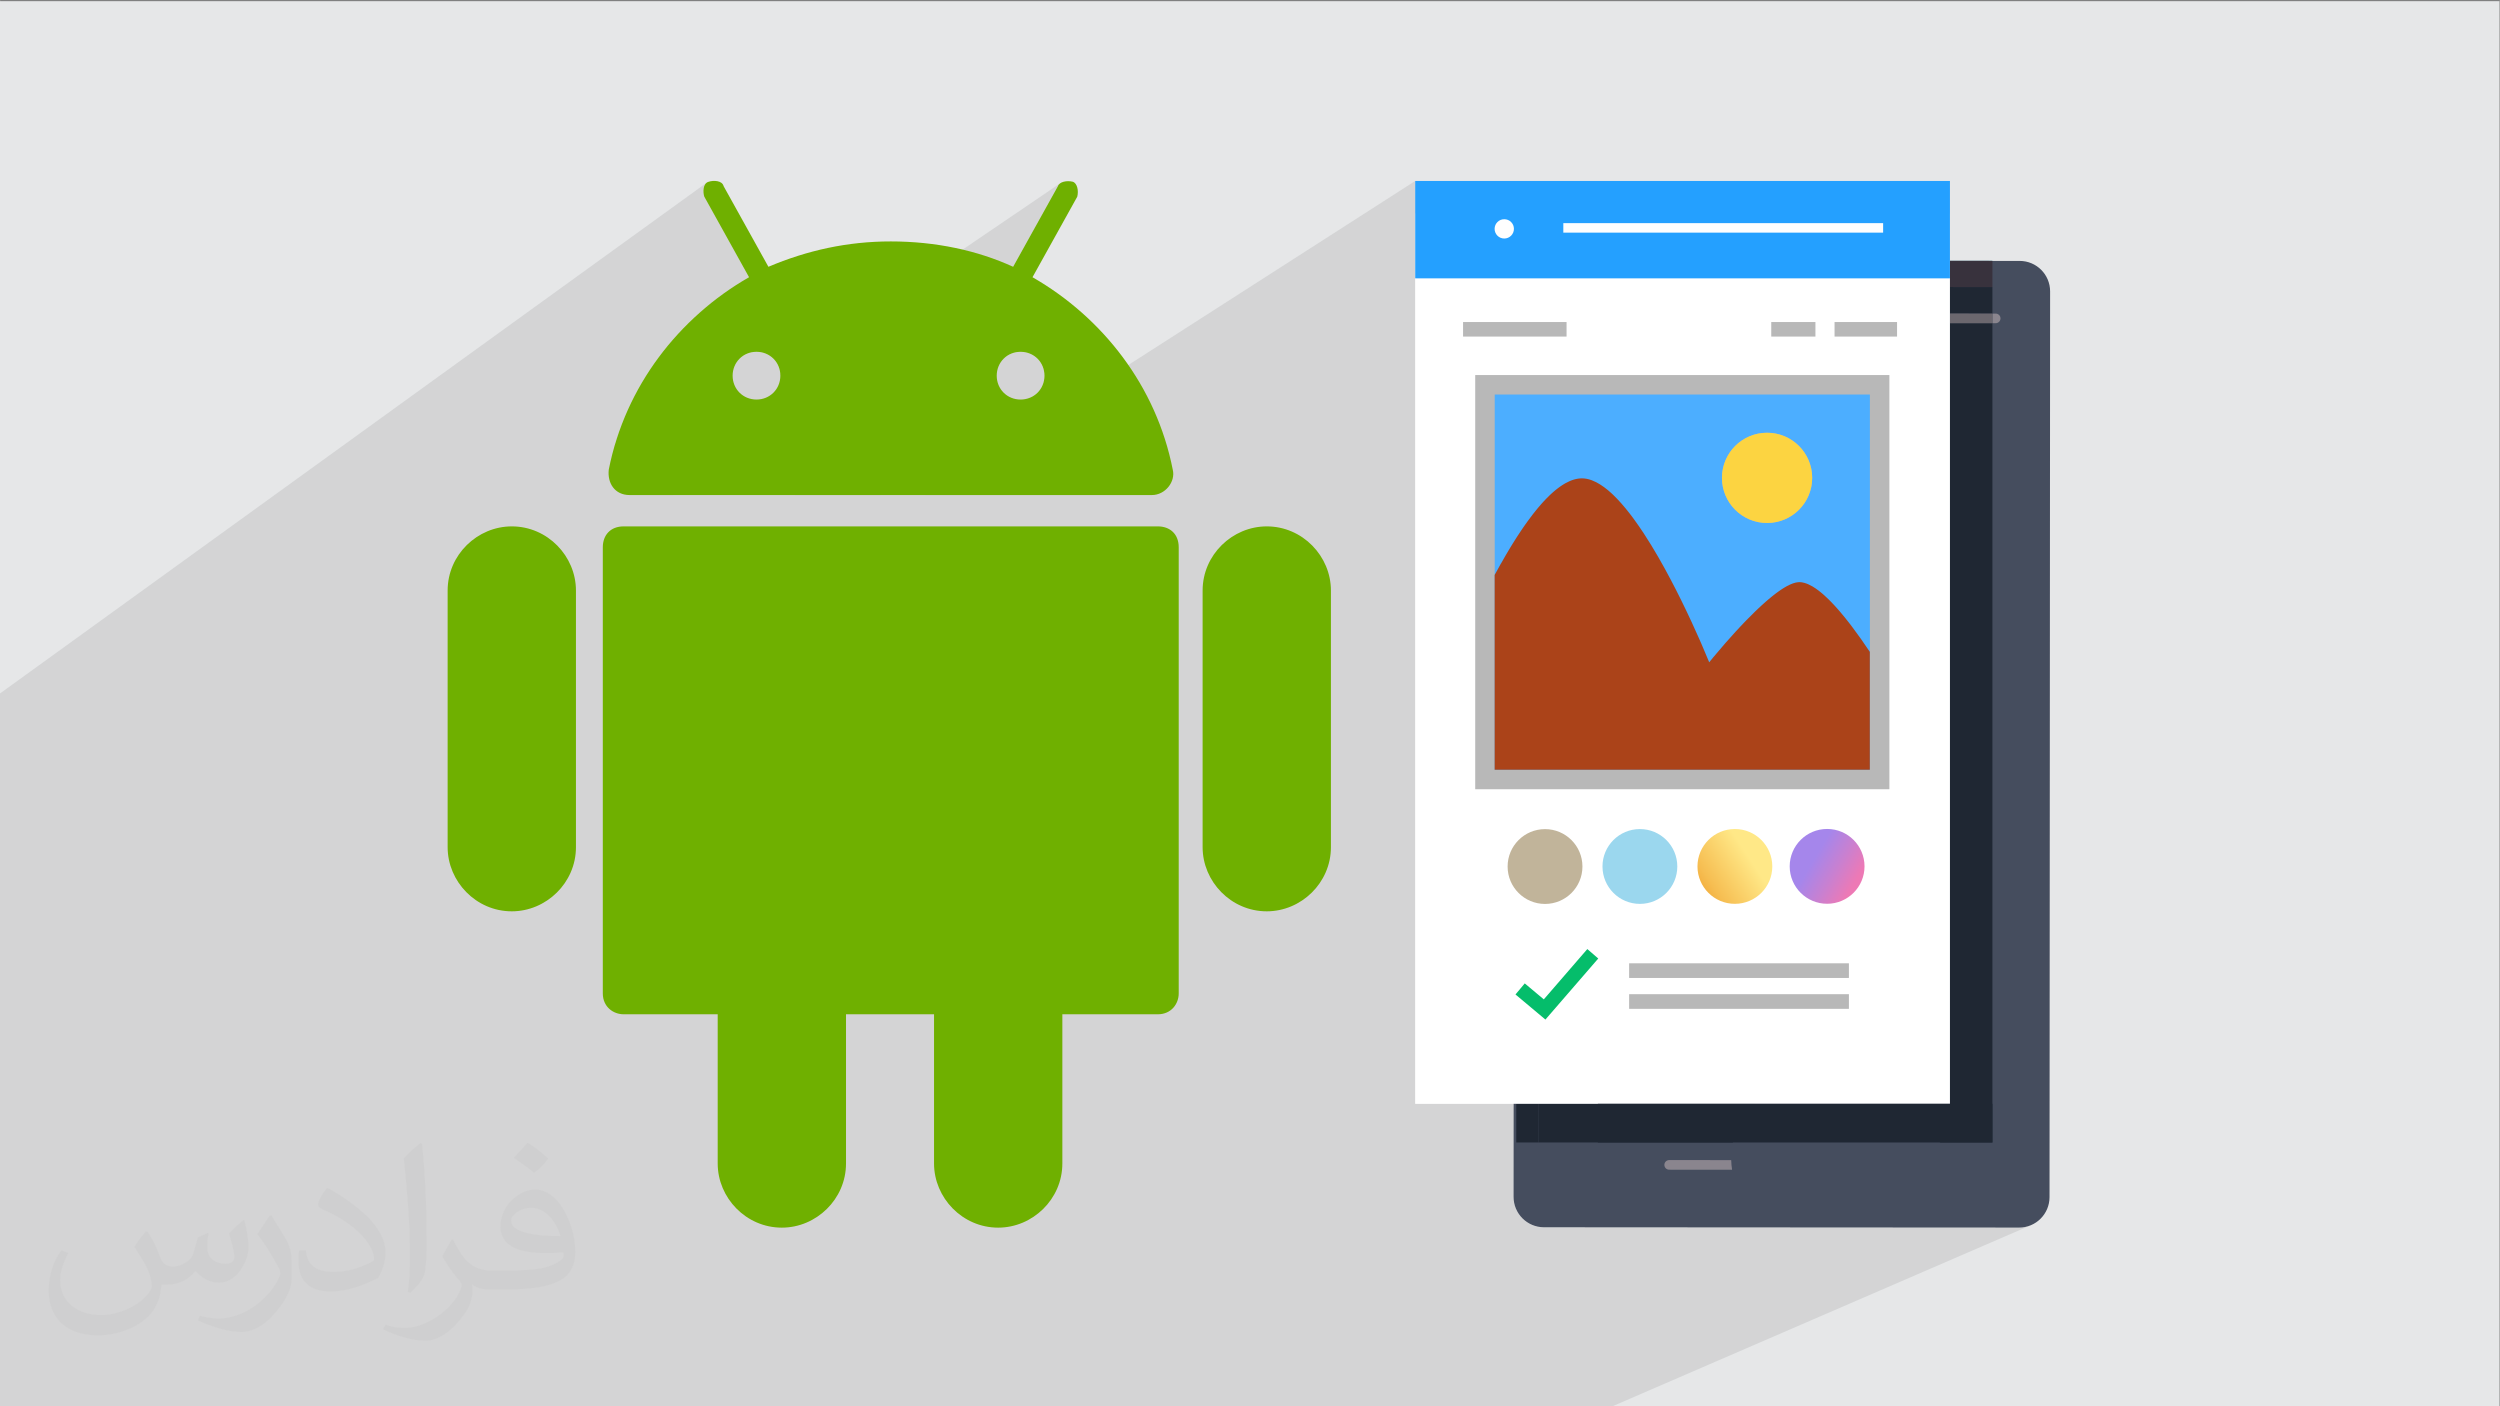 <?xml version="1.0" encoding="UTF-8"?>
<!DOCTYPE svg PUBLIC "-//W3C//DTD SVG 1.1//EN" "http://www.w3.org/Graphics/SVG/1.1/DTD/svg11.dtd">
<!-- Creator: CorelDRAW -->
<svg xmlns="http://www.w3.org/2000/svg" xml:space="preserve" width="3.703in" height="2.083in" version="1.1" style="shape-rendering:geometricPrecision; text-rendering:geometricPrecision; image-rendering:optimizeQuality; fill-rule:evenodd; clip-rule:evenodd"
viewBox="0 0 3703.33 2083.33"
 xmlns:xlink="http://www.w3.org/1999/xlink"
 xmlns:xodm="http://www.corel.com/coreldraw/odm/2003">
 <rect x="0" y="0" width="3703.33" height="2083.33" fill="#808080" stroke="none"/>
 <defs>
  <style type="text/css">
   <![CDATA[
    .fil23 {fill:#1F2733}
    .fil16 {fill:#4CAEFF}
    .fil3 {fill:#6FB000}
    .fil17 {fill:#AB4319}
    .fil0 {fill:#E6E7E8}
    .fil18 {fill:#FCD441}
    .fil13 {fill:#FEFEFE;fill-rule:nonzero}
    .fil15 {fill:#05BD6B;fill-rule:nonzero}
    .fil9 {fill:#1F2733;fill-rule:nonzero}
    .fil12 {fill:#24A0FF;fill-rule:nonzero}
    .fil8 {fill:#38323D;fill-rule:nonzero}
    .fil5 {fill:#454D5E;fill-rule:nonzero}
    .fil10 {fill:#6B676E;fill-rule:nonzero}
    .fil7 {fill:#7EB0B6;fill-rule:nonzero}
    .fil6 {fill:#8A858E;fill-rule:nonzero}
    .fil21 {fill:#9BD7EE;fill-rule:nonzero}
    .fil14 {fill:#B8B8B8;fill-rule:nonzero}
    .fil22 {fill:#C1B49A;fill-rule:nonzero}
    .fil4 {fill:#EBBE8F;fill-rule:nonzero}
    .fil11 {fill:white;fill-rule:nonzero}
    .fil2 {fill:#373435;fill-opacity:0.031}
    .fil1 {fill:#373435;fill-opacity:0.102}
    .fil20 {fill:url(#id0)}
    .fil19 {fill:url(#id1)}
   ]]>
  </style>
  <linearGradient id="id0" gradientUnits="userSpaceOnUse" x1="2590.98" y1="1269.83" x2="2493.29" y2="1333.68">
   <stop offset="0" style="stop-opacity:1; stop-color:#FFE887"/>
   <stop offset="0.58" style="stop-opacity:1; stop-color:#F6BE52"/>
   <stop offset="1" style="stop-opacity:1; stop-color:#ED931D"/>
  </linearGradient>
  <linearGradient id="id1" gradientUnits="userSpaceOnUse" x1="2687.25" y1="1272.03" x2="2747.4" y2="1307.52">
   <stop offset="0" style="stop-opacity:1; stop-color:#A586EB"/>
   <stop offset="0.529" style="stop-opacity:1; stop-color:#C980D0"/>
   <stop offset="1" style="stop-opacity:1; stop-color:#ED79B5"/>
  </linearGradient>
 </defs>
 <g id="Layer_x0020_1">
  <polygon class="fil0" points="-2.67,1.74 3702.66,1.74 3702.66,2084.93 -2.67,2084.93 "/>
  <polygon class="fil1" points="-2.67,1403.66 -2.67,1395.05 -2.67,1365.71 -2.67,1364.4 -2.67,1364.39 -2.67,1359.74 -2.67,1343.39 -2.67,1342.18 -2.67,1340.53 -2.67,1328.33 -2.67,1313.76 -2.67,1292.03 -2.67,1285.32 -2.67,1282.88 -2.67,1189.73 -2.67,1187.87 -2.67,1044.94 -2.67,1029.14 1046.9,270.54 1044.73,272.69 1043.24,275.45 1042.35,278.63 1041.98,282.01 1042.04,285.39 1042.47,288.57 1043.19,291.32 1109.49,410.69 1044.51,456.21 1036.62,463.01 1028.3,470.56 1020.17,478.33 1012.24,486.31 1004.51,494.49 997,502.88 989.7,511.46 982.62,520.24 975.77,529.21 969.15,538.37 962.77,547.72 956.64,557.24 950.76,566.94 945.13,576.81 939.76,586.86 934.66,597.07 929.83,607.44 925.28,617.97 921.02,628.66 917.05,639.5 913.37,650.48 911.32,657.22 1100.63,527.13 1106.64,523.92 1113.33,521.9 1120.56,521.19 1127.79,521.9 1134.48,523.92 1140.49,527.14 1145.7,531.42 1149.98,536.63 1153.19,542.64 1155.22,549.32 1155.62,553.43 1570.19,271.71 1568.27,273.58 1567.06,275.86 1500.74,395.22 996.57,733.39 1177.59,733.39 1491.87,527.14 1497.88,523.93 1504.56,521.9 1511.79,521.2 1519.02,521.9 1525.71,523.93 1531.73,527.14 1536.94,531.42 1541.22,536.63 1544.43,542.64 1546.46,549.33 1547.16,556.56 1546.46,563.79 1544.43,570.48 1541.22,576.49 1536.94,581.7 1531.72,585.98 1303.72,733.39 1371.07,733.39 2096.42,268.09 2096.42,316.17 2096.42,412.36 2096.42,1635.22 2242.21,1635.22 2242.12,1772.99 2242.35,1777.6 2243.03,1782.08 2244.14,1786.41 2245.65,1790.55 2247.55,1794.49 2249.81,1798.21 2252.4,1801.69 2255.31,1804.89 2258.51,1807.8 2261.98,1810.4 2265.7,1812.66 2269.64,1814.57 2273.79,1816.08 2278.11,1817.2 2282.59,1817.89 2287.2,1818.12 2990.97,1818.58 2995.58,1818.35 3000.06,1817.67 3004.38,1816.56 3008.53,1815.05 2384.85,2084.93 2376.04,2084.93 1713.78,2084.93 1581.64,2084.93 1318.54,2084.93 1187,2084.93 975.92,2084.93 955.08,2084.93 695.72,2084.93 675.51,2084.93 653.91,2084.93 624.63,2084.93 617.43,2084.93 530.16,2084.93 510.28,2084.93 493.38,2084.93 400.89,2084.93 326.68,2084.93 283.81,2084.93 236.15,2084.93 212.32,2084.93 45.63,2084.93 -2.67,2084.93 -2.67,2041.95 -2.67,1998.41 -2.67,1938.98 -2.67,1904.41 -2.67,1831.15 -2.67,1816.72 -2.67,1792.59 -2.67,1788.43 -2.67,1676.34 -2.67,1578.05 -2.67,1562.06 -2.67,1513.88 -2.67,1507.98 -2.67,1410.59 "/>
  <path class="fil2" d="M219.02 1825.24c7,11 12,21 16,32 3,7 5,19 21,19 5,0 11,-1 17,-5 7,-3 12,-9 14,-17l6 -21 15 -7 1 1c-2,8 -2,15 -2,21 0,18 15,24 27,24 7,0 13,-3 13,-10 0,-8 -4,-22 -8,-35 7,-7 14,-14 22,-20l1 1c4,15 6,30 6,40 0,10 -4,20 -8,27 -7,14 -20,25 -36,25 -12,0 -25,-6 -34,-17l-1 0c-9,11 -22,20 -43,20l-7 0c-1,14 -4,24 -9,33 -13,25 -50,42 -85.01,42 -49,0 -73.01,-28 -73.01,-66 0,-23 7,-45 19,-60l10 4c-7,14 -12,27 -12,40 0,35 29,52 61,52 30,0 68.01,-20 75.01,-42 -2,-25 -12,-36 -26,-59 4,-7 10,-15 17,-23l1 0 0 0 2 1 0 0 0 0 0 0 0.02 -0.01 -0.01 0.01 0 0 0 0zm563.05 -132.01c10,6 20,14 30,23 -6,8 -12,15 -21,21 -10,-8 -20,-15 -30,-22 7,-8 14,-15 20,-22l1 0 0 0 0 0 0 0zm5 96.01c-17,0 -30,11 -30,19 0,17 33,23 73.01,23 -5,-20 -22,-42 -43,-42l0 0 -0.01 0zm-37 93.01c22,0 41,-1 55,-4 16,-4 30,-12 30,-18 0,-2 0,-3 -1,-5 -9,1 -19,1 -29,1 -29,0 -52,-7 -60,-23 -2,-4 -4,-10 -4,-15 0,-16 7,-32 19,-42 10,-9 21,-14 33,-14 20,0 37,17 48,42 6,14 11,30 11,51 0,14 -4,25 -12,34 -16,15 -45,21 -90.01,21l-20 0 0 0 -5 0c-11,0 -19,-2 -25,-7l-1 0c0,2 1,5 1,7 0,10 -3,23 -10,33 -20,30 -42,43 -60,43 -19,0 -42,-7 -63,-17l4 -7c7,3 16,5 29,5 34,0 78.01,-33 84.01,-64 -1,-3 -3,-6 -7,-10 -10,-12 -16,-22 -22,-32 5,-10 10,-18 14,-25l2 0c14,29 28,46 57,46l4 0 0 0 21 0 0 0 -3 0 0 0 0 0 0 0zm-146.01 31c2,-14 3,-29 3,-43l0 -21c0,-39 -5,-96.01 -9,-133.01 7,-8 17,-17 25,-23l2 1c5,47 7,101.01 7,151.01 0,13 -1,26 -2,35 -1,12 -8,21 -22,35l-3 -1 0 0 -1 -1 0 0 0 0 0 0zm-151.02 -62.01c1,18 10,33 41,33 20,0 36,-5 55,-14 3,-2 5,-3 5,-5 0,-12 -9,-27 -24,-41 -14,-13 -34,-25 -51,-32 -6,-3 -8,-5 -8,-8 0,-5 7,-17 13,-24l2 0c20,11 43,27 60,44 15,16 25,33 25,51 0,13 -4,26 -11,38 -22,11 -46,20 -70.01,20 -29,0 -48,-13 -48,-45 0,-3 0,-9 1,-16l10 0 0 0 0 -1 0 0 0 0 0 0 0 0 0.01 0zm-52 -52l18 29c7,11 13,22 13,41l0 24c0,19 -12,39 -32,60 -15,14 -29,20 -42,20 -19,0 -40,-6 -65,-17l3 -7c8,2 17,4 28,4 35,0 72.01,-26 88.01,-58 2,-4 3,-7 3,-9 0,-4 -2,-8 -4,-11 -9,-17 -19,-33 -30,-47 6,-9 12,-18 18,-27l2 0 0 0 0 -2 0 0 0 0 0 0 0 0 -0.01 0z"/>
  <g id="_1494977801840">
   <path class="fil3" d="M1710.72 779.8l-786.89 0c-19.89,0 -30.94,13.26 -30.94,30.94l0 660.91c0,19.9 15.47,30.94 30.94,30.94l139.26 0 0 221.03c0,50.85 41.99,95.05 95.05,95.05 50.85,0 95.04,-42 95.04,-95.05l0 -221.03 130.41 0 0 221.03c0,50.85 42,95.05 95.04,95.05 50.85,0 95.05,-42 95.05,-95.05l0 -221.03 141.45 0c19.9,0 30.94,-15.47 30.94,-30.94l0 -660.91c0,-19.89 -13.26,-30.94 -30.94,-30.94l0 0 -2.21 0 -2.2 0zm-780.25 -46.41l775.83 0c19.9,0 35.36,-19.9 30.94,-37.57 -24.31,-123.78 -103.88,-225.45 -207.78,-285.14l66.31 -119.35c2.21,-8.85 0,-19.89 -6.63,-22.1 -8.83,-2.21 -19.9,0 -22.09,6.64l-66.31 119.35c-53.06,-24.31 -114.94,-37.57 -181.26,-37.57 -64.1,0 -123.79,13.26 -181.26,37.57l-66.31 -119.35c-2.21,-8.85 -15.47,-8.85 -22.1,-6.64 -8.83,2.21 -8.83,15.47 -6.62,22.1l66.3 119.35c-103.88,59.69 -183.45,161.36 -207.77,285.14 -2.21,19.89 8.83,37.57 30.94,37.57l0 0 -2.21 0 0.02 0zm616.69 -176.83c0,19.89 -15.47,35.36 -35.36,35.36 -19.89,0 -35.36,-15.47 -35.36,-35.36 0,-19.9 15.47,-35.36 35.36,-35.36 19.9,0 35.36,15.47 35.36,35.36zm-426.6 -35.37c19.89,0 35.36,15.47 35.36,35.36 0,19.9 -15.47,35.36 -35.36,35.36 -19.9,0 -35.36,-15.47 -35.36,-35.36 0,-19.89 15.47,-35.36 35.36,-35.36zm755.94 258.61c-50.85,0 -95.04,42 -95.04,95.04l0 380.18c0,50.83 42,95.05 95.04,95.05 50.85,0 95.05,-42 95.05,-95.05l0 -380.18c0,-50.85 -41.99,-95.04 -95.05,-95.04zm-1118.45 0c-50.85,0 -95.04,42 -95.04,95.04l0 380.18c0,50.83 42,95.05 95.04,95.05 50.85,0 95.05,-42 95.05,-95.05l0 -380.18c0,-50.85 -41.98,-95.04 -95.05,-95.04z"/>
   <g>
    <path class="fil4" d="M2294.65 1638.19c0,0 -126.89,-21.36 -112.81,-104.81 14.78,-87.65 112.81,-55.36 112.81,-55.36l0 160.17z"/>
    <path class="fil4" d="M2331.87 1454.51c0,0 -125.93,-20.99 -112.81,-104.82 13.74,-87.81 112.81,-55.35 112.81,-55.35l0 160.17z"/>
    <path class="fil5" d="M2990.97 1818.58l-703.78 -0.46c-24.91,-0.02 -45.09,-20.22 -45.07,-45.13l0.87 -1341.84c0.02,-24.92 20.22,-45.1 45.14,-45.08l703.77 0.46c24.92,0.02 45.09,20.22 45.08,45.14l-0.87 1341.83c-0.01,24.92 -20.22,45.1 -45.13,45.09z"/>
    <path class="fil6" d="M2565.83 1732.9l-93.19 -0.07c-3.94,0 -7.13,-3.19 -7.12,-7.14 0,-3.93 3.19,-7.12 7.12,-7.12 0.01,0 0.01,0 0.01,0l91.87 0.06c0.13,4.79 0.56,9.54 1.31,14.27z"/>
    <path class="fil6" d="M2956.36 478.81l-0.01 0 -4.83 0 0 -14.26 4.83 0c3.94,0 7.14,3.19 7.13,7.14 0,3.93 -3.19,7.12 -7.13,7.12z"/>
    <polygon class="fil7" points="2951.52,386.51 2888.57,386.47 2888.57,386.07 2951.52,386.07 "/>
    <polygon class="fil8" points="2951.52,425.27 2888.57,425.23 2888.57,386.47 2951.52,386.51 "/>
    <path class="fil9" d="M2951.52 1692.52l-76.98 0c-36.97,-20.28 -74.59,-39.4 -112.81,-57.3l126.84 0 0 -1156.45 62.95 0.04 0 1213.71zm0 -1227.98l-62.95 -0.04 0 -39.28 62.95 0.04 0 39.28z"/>
    <polygon class="fil10" points="2951.52,478.81 2888.57,478.77 2888.57,464.51 2951.52,464.55 "/>
    <polygon class="fil9" points="2279.3,1692.52 2246.13,1692.52 2246.13,1635.22 2279.34,1635.22 "/>
    <path class="fil9" d="M2566.97 1692.52l-287.67 0 0.04 -57.3 320.4 0c-4.91,4.54 -9.46,9.58 -13.56,15.11 -9.64,12.95 -15.99,27.36 -19.2,42.19z"/>
    <polygon class="fil11" points="2096.42,1635.22 2888.57,1635.22 2888.57,316.18 2096.42,316.18 "/>
    <polygon class="fil12" points="2096.42,412.36 2888.57,412.36 2888.57,268.09 2096.42,268.09 "/>
    <path class="fil13" d="M2228.35 353.36c-7.91,0 -14.31,-6.42 -14.31,-14.32 0,-7.91 6.41,-14.3 14.31,-14.3 7.9,0 14.31,6.4 14.31,14.3 0,7.9 -6.41,14.32 -14.31,14.32z"/>
    <polygon class="fil13" points="2315.83,344.65 2789.6,344.65 2789.6,330.56 2315.83,330.56 "/>
    <polygon class="fil14" points="2717.64,498.61 2810.24,498.61 2810.24,477.06 2717.64,477.06 "/>
    <polygon class="fil14" points="2623.87,498.61 2689.31,498.61 2689.31,477.06 2623.87,477.06 "/>
    <polygon class="fil14" points="2167.29,498.61 2320.64,498.61 2320.64,477.06 2167.29,477.06 "/>
    <polygon class="fil15" points="2253.15,1480.1 2289.31,1510.41 2367.57,1419.98 2351.39,1405.98 2286.92,1480.5 2258.69,1456.85 2244.96,1473.24 "/>
    <polygon class="fil14" points="2413.33,1448.79 2738.91,1448.79 2738.91,1427.07 2413.33,1427.07 "/>
    <polygon class="fil14" points="2413.33,1494.53 2738.91,1494.53 2738.91,1472.81 2413.33,1472.81 "/>
    <polygon class="fil14" points="2185.31,1169.2 2798.89,1169.2 2798.89,555.61 2185.31,555.61 "/>
    <path class="fil16" d="M2769.99 1140.28l-555.78 0 0 -555.76 555.78 0 0 555.76zm-152.31 -499.19c-36.91,0 -66.83,29.92 -66.83,66.83 0,36.91 29.93,66.83 66.83,66.83 36.91,0 66.82,-29.92 66.82,-66.83 0,-36.91 -29.91,-66.83 -66.82,-66.83z"/>
    <path class="fil17" d="M2223.44 834.94l0 0 0 -0c2.25,-4.02 4.55,-8.03 6.87,-12.03l0 0 0 0c1.45,-2.49 2.91,-4.97 4.39,-7.44l0 0 0 -0c0.57,-0.96 1.14,-1.91 1.72,-2.86l0 0 0 -0c1.39,-2.3 2.79,-4.59 4.19,-6.87l0.01 0 0 -0.01c1.26,-2.05 2.54,-4.08 3.82,-6.1l0 0c0.44,-0.7 0.89,-1.4 1.33,-2.1l0 0 0 -0c0.57,-0.89 1.15,-1.78 1.72,-2.67l0 0 0 -0c1.7,-2.64 3.42,-5.25 5.15,-7.83l0.01 0 0 -0.01 0.38 -0.56 0 0 0 -0.01 0.38 -0.57 0 0 0 0c0.95,-1.41 1.9,-2.81 2.85,-4.2l0.01 0 0 -0.01c1.01,-1.47 2.03,-2.93 3.05,-4.38l0.01 0 0 -0.01c1.26,-1.8 2.54,-3.58 3.81,-5.33l0 0 0 -0.01c2.46,-3.39 4.94,-6.71 7.43,-9.92l0.01 0 0 -0.02c0.44,-0.57 0.89,-1.13 1.33,-1.7l0.01 0 0 -0.01c1.27,-1.62 2.54,-3.2 3.81,-4.76l0.01 0 0 -0.01c0.57,-0.7 1.14,-1.4 1.72,-2.09l0 0 0 0c0.32,-0.38 0.64,-0.77 0.95,-1.15l0 0 0 0c1.58,-1.89 3.17,-3.74 4.76,-5.54l0.01 0 0 -0.02c0.51,-0.57 1.02,-1.14 1.52,-1.7l0 0 0 -0c0.7,-0.77 1.39,-1.54 2.09,-2.29l0.02 0 0 -0.02c1.02,-1.1 2.03,-2.17 3.05,-3.23l0.01 0 0 -0.01 0.18 -0.19 0.01 0 0 -0.01 0.17 -0.18 0.02 0 0 -0.02c1.52,-1.57 3.04,-3.09 4.56,-4.56l0.02 0 0 -0.02 0.17 -0.17 0.02 0 0 -0.02 0.18 -0.17 0.01 0 0 -0.01 0.19 -0.18 0 0 0 -0c0.95,-0.91 1.9,-1.8 2.85,-2.67l0.01 0 0 -0.01c0.63,-0.57 1.26,-1.15 1.89,-1.7l0.02 0 0 -0.02c0.5,-0.44 1.01,-0.89 1.52,-1.32l0.01 0 0 -0.01c0.83,-0.71 1.65,-1.41 2.48,-2.09l0 0 0 -0c0.63,-0.52 1.26,-1.03 1.9,-1.52l0.01 0 0 -0.01c0.57,-0.45 1.15,-0.89 1.72,-1.33l0 0 0 -0c0.95,-0.72 1.89,-1.42 2.84,-2.1l0.02 0 0 -0.01c0.83,-0.59 1.65,-1.15 2.48,-1.7l0.01 0 0 -0c0.89,-0.59 1.78,-1.17 2.67,-1.72l0.01 0 0 0c0.63,-0.39 1.27,-0.78 1.9,-1.14l0.01 0 0 -0.01c0.44,-0.26 0.88,-0.51 1.32,-0.76l0.02 0 0 -0.01c1.91,-1.06 3.81,-2.02 5.71,-2.85l0.02 0 0 -0.01c0.44,-0.19 0.89,-0.38 1.33,-0.56l0.01 0 0 0c0.3,-0.13 0.61,-0.26 0.91,-0.38l0.04 0 0 -0.02c0.67,-0.26 1.34,-0.51 2.01,-0.75l0.09 0 0 -0.03c0.16,-0.06 0.32,-0.1 0.48,-0.16l0.09 0 0 -0.03c0.17,-0.06 0.33,-0.11 0.5,-0.16l0.08 0 0 -0.03c0.17,-0.06 0.34,-0.11 0.51,-0.17l0.06 0 0 -0.02c0.19,-0.06 0.37,-0.12 0.56,-0.17l0.02 0 0 -0c0.69,-0.2 1.39,-0.39 2.08,-0.57l0.02 0 0 -0c0.55,-0.14 1.09,-0.26 1.64,-0.38l0.08 0 0 -0.02c0.31,-0.06 0.62,-0.11 0.93,-0.17l0.02 0 0 0c0.35,-0.06 0.69,-0.13 1.03,-0.19l0.11 0 0 -0.02c0.44,-0.07 0.87,-0.12 1.3,-0.17l0.04 0 0 -0.01c0.64,-0.08 1.27,-0.14 1.91,-0.19l0.38 0 0 -0.03c0.8,-0.06 1.59,-0.08 2.38,-0.08 4.71,0 9.54,0.98 14.43,2.78l0 0 0.01 0c2.15,0.79 4.31,1.76 6.48,2.86l0 0 0.01 0c3.85,1.96 7.73,4.39 11.64,7.25l0 0 0.01 0c2.03,1.48 4.06,3.06 6.1,4.77l0 0 0 0c1.52,1.28 3.05,2.61 4.58,4.01l0 0 0 0c1.02,0.93 2.04,1.89 3.05,2.86l0 0 0 0c8.22,7.88 16.46,17.32 24.63,27.88l0 0 0 0c1.41,1.81 2.8,3.66 4.2,5.54l0 0 0 0c0.7,0.94 1.4,1.91 2.1,2.86l0 0 0 0c4.89,6.69 9.74,13.72 14.51,21l0 0 0 0c7.26,11.07 14.35,22.71 21.19,34.56l0 0 0 0c3.18,5.5 6.3,11.05 9.35,16.61l0 0 0 0c3.19,5.8 6.31,11.6 9.35,17.37l0 0 0 0c5.36,10.17 10.48,20.24 15.28,29.98l0 0 0 0c11.04,22.38 20.44,42.98 27.5,59l0 0 0 0c0.94,2.13 1.82,4.15 2.67,6.11l0 0 0 0c5.28,12.15 8.91,20.92 10.5,24.82l0 0 0 0c0.59,1.46 0.92,2.26 0.92,2.26 0,0 9.16,-11.47 22.95,-27.28l0 0 0 0c0.44,-0.5 0.89,-1.02 1.33,-1.53l0 0 0 0c4.49,-5.13 9.44,-10.68 14.7,-16.42l0 0 0 0c2.42,-2.64 4.91,-5.32 7.44,-8.02l0 0 0 0c1.13,-1.2 2.28,-2.41 3.43,-3.63l0.01 0 0 -0c1.57,-1.65 3.17,-3.31 4.77,-4.96l0 0 0 -0 0.18 -0.19 0.01 0 0 -0.01c4.31,-4.44 8.73,-8.86 13.17,-13.17l0 0 0 -0c1.39,-1.35 2.79,-2.69 4.19,-4.01l0.01 0 0 -0.01 0.19 -0.18 0 0 0 0c1.78,-1.68 3.56,-3.34 5.34,-4.96l0.01 0 0 -0.01c1.27,-1.16 2.54,-2.3 3.8,-3.43l0.02 0 0 -0.02c0.57,-0.51 1.14,-1.01 1.71,-1.51l0.01 0 0 -0.01c0.51,-0.45 1.02,-0.89 1.52,-1.33l0.01 0 0 -0c0.89,-0.77 1.78,-1.54 2.66,-2.29l0.01 0 0 -0.01c1.54,-1.3 3.06,-2.57 4.58,-3.81l0 0 0 0c0.31,-0.26 0.63,-0.51 0.94,-0.76l0.02 0 0 -0.01c0.31,-0.25 0.62,-0.5 0.93,-0.75l0.02 0 0 -0.02c0.32,-0.25 0.63,-0.5 0.94,-0.75l0.01 0 0 -0.01c1.41,-1.11 2.81,-2.2 4.19,-3.24l0.01 0 0 -0c1.41,-1.06 2.81,-2.07 4.2,-3.05l0 0 0 -0c0.18,-0.13 0.35,-0.26 0.53,-0.38l0.04 0 0 -0.03c0.64,-0.45 1.28,-0.88 1.91,-1.31l0 0 0 0c0.57,-0.39 1.15,-0.77 1.71,-1.15l0.01 0 0 -0c0.69,-0.45 1.38,-0.9 2.07,-1.33l0.03 0 0 -0.02c0.51,-0.32 1.02,-0.63 1.52,-0.94l0 0 0 0c0.76,-0.46 1.52,-0.91 2.27,-1.33l0.02 0 0 -0.02c0.44,-0.26 0.89,-0.51 1.33,-0.75l0.01 0 0 -0c0.11,-0.07 0.23,-0.13 0.35,-0.19l0.04 0 0 -0.02c1.39,-0.76 2.76,-1.46 4.1,-2.08l0.1 0 0 -0.04c0.11,-0.05 0.22,-0.1 0.33,-0.15l0.05 0 0 -0.02c0.13,-0.06 0.25,-0.11 0.38,-0.17l0 0 0 -0c0.76,-0.34 1.51,-0.66 2.26,-0.95l0.04 0 0 -0.01c0.31,-0.13 0.63,-0.26 0.93,-0.37l0.02 0 0 -0.01c0.17,-0.06 0.34,-0.12 0.51,-0.18l0.06 0 0 -0.02c0.17,-0.06 0.33,-0.11 0.5,-0.17l0.07 0 0 -0.02c0.82,-0.28 1.63,-0.52 2.41,-0.74l0.07 0 0 -0.02c0.2,-0.06 0.42,-0.12 0.62,-0.17l0.14 0 0 -0.04c0.24,-0.06 0.48,-0.1 0.72,-0.15l0.04 0 0 -0.01c0.72,-0.16 1.42,-0.28 2.12,-0.37l0.36 0 0 -0.05c0.61,-0.08 1.2,-0.11 1.78,-0.14l0.32 0 0 -0.02c0.15,-0.01 0.31,-0.02 0.46,-0.02 0.29,0 0.58,0.01 0.87,0.02l0 0.01 0.37 0c0.63,0.03 1.27,0.09 1.92,0.17l0 0.02 0.11 0c0.41,0.06 0.81,0.11 1.23,0.19l0 0.01 0.03 0c2.16,0.38 4.38,1.02 6.65,1.89l0 0.02 0.04 0c0.62,0.24 1.24,0.49 1.87,0.76l0 0 0 0c2.06,0.9 4.16,1.98 6.3,3.23l0 0.01 0.02 0c0.31,0.18 0.62,0.37 0.93,0.56l0 0.01 0.02 0c2.56,1.55 5.17,3.34 7.81,5.34l0 0 0 0c1.2,0.91 2.41,1.86 3.62,2.85l0 0.01 0.02 0c0.76,0.62 1.52,1.25 2.28,1.9l0 0.01 0.02 0c0.44,0.37 0.88,0.76 1.32,1.15l0 0 0 0c0.57,0.5 1.14,1 1.71,1.52l0 0.01 0.01 0c2.15,1.93 4.31,3.97 6.48,6.11l0 0 0 0 0.19 0.19 0 0.01 0 0 0.19 0.18 0 0.01 0.01 0c0.63,0.63 1.26,1.26 1.9,1.9l0 0.01 0.01 0 0.18 0.19 0 0.01 0 0 0.19 0.19 0 0 0 0c1.46,1.49 2.92,3.02 4.39,4.58l0 0 0 0c0.76,0.81 1.53,1.64 2.29,2.48l0 0.01 0.01 0c1.14,1.25 2.28,2.52 3.43,3.81l0 0.01 0 0c0.89,1 1.78,2.02 2.67,3.05l0 0 0 0c0.76,0.88 1.53,1.77 2.29,2.67l0 0 0 0c4.55,5.36 9.08,11 13.56,16.8l0 0 0 0c0.83,1.07 1.65,2.15 2.48,3.24l0 0 0 0c9.45,12.44 18.59,25.52 26.98,38.13l0 174.61 -555.78 0 0 -288.52c3,-5.59 6.07,-11.2 9.22,-16.81z"/>
    <path class="fil18" d="M2617.67 774.76c-36.91,0 -66.83,-29.92 -66.83,-66.83 0,-36.91 29.93,-66.83 66.83,-66.83 36.91,0 66.82,29.92 66.82,66.83 0,36.91 -29.91,66.83 -66.82,66.83z"/>
    <path class="fil19" d="M2651.19 1283.5c-0.01,-30.61 24.78,-55.44 55.39,-55.46 30.61,-0.02 55.44,24.78 55.46,55.39 0.01,30.61 -24.78,55.43 -55.39,55.45 -30.61,0.02 -55.44,-24.78 -55.46,-55.38z"/>
    <path class="fil20" d="M2514.57 1283.58c-0.02,-30.61 24.77,-55.44 55.38,-55.46 30.61,-0.01 55.44,24.78 55.46,55.39 0.02,30.61 -24.78,55.44 -55.39,55.45 -30.61,0.02 -55.43,-24.77 -55.45,-55.38z"/>
    <path class="fil21" d="M2373.85 1283.66l0 0c-0.02,-30.61 24.78,-55.43 55.39,-55.45 30.61,-0.02 55.44,24.78 55.45,55.39 0.02,30.61 -24.77,55.43 -55.38,55.45 -30.61,0.02 -55.44,-24.78 -55.45,-55.39z"/>
    <path class="fil22" d="M2233.31 1283.75l0 0c-0.02,-30.61 24.78,-55.44 55.39,-55.46 30.61,-0.01 55.43,24.78 55.45,55.39 0.02,30.61 -24.78,55.44 -55.39,55.45 -30.61,0.02 -55.43,-24.77 -55.45,-55.38z"/>
    <rect class="fil23" x="2366.98" y="1635.22" width="584.54" height="57.3"/>
   </g>
  </g>
 </g>
</svg>

